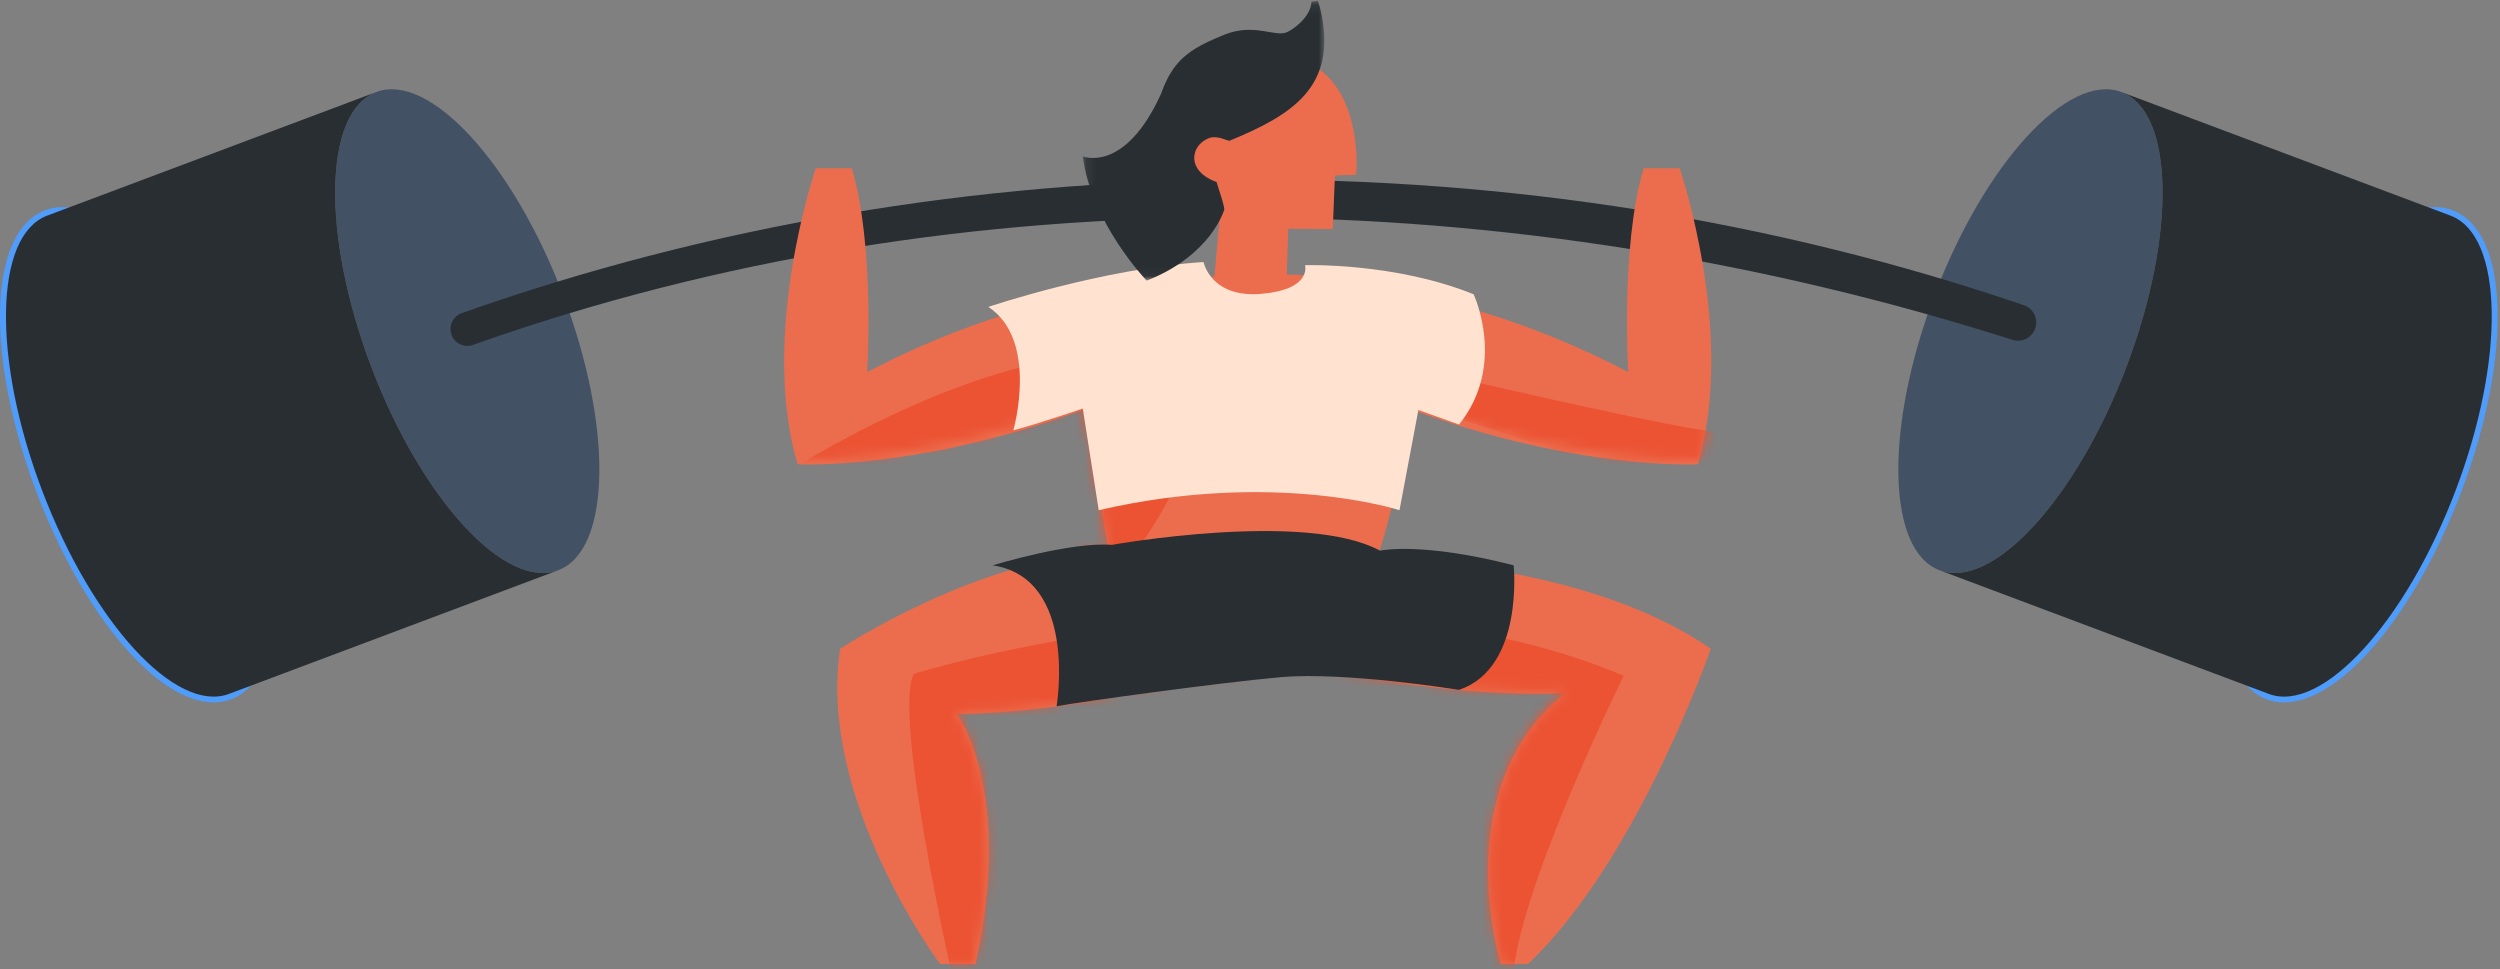 <svg height="100" viewBox="0 0 258 100" width="258" xmlns="http://www.w3.org/2000/svg" xmlns:xlink="http://www.w3.org/1999/xlink"><rect x="0" y="0" width="258" height="100" fill="#808080" stroke="none"/><mask id="a" fill="#fff"><path d="m89.33.082c-2.408 8.017-1.605 21.247-1.605 21.247-10.571-5.557-19.596-7.646-24.143-8.406-9.299-3.363-24.462-1.159-31.104.069-.884.155-1.916.357-3.08.619-.139.031-.216.048-.216.048-4.971 1.136-12.242 3.358-20.446 7.671 0 0 .803-13.229-1.606-21.247h-3.733s-5.9 17.238-1.886 30.867c0 0 12.481.669 29.708-5.702l2.623 14.923c-13.428.401-27.916 10.021-27.916 10.021-2.408 15.634 10.364 32.872 10.364 32.872h3.684c4.015-18.04-1.903-26.058-1.903-26.058 7.193-.152 13.304-1.111 18.116-2.243 8.807-2.071 17.931-2.477 26.876-1.131 11.266 1.696 18.123 1.17 18.123 1.17-12.443 10.022-6.678 28.262-6.678 28.262h2.813c11.385-10.824 18.972-32.872 18.972-32.872-13.192-9.22-34.66-9.421-34.66-9.421 1.823-5.352 2.768-10.946 3.251-15.656 17.411 6.512 30.064 5.835 30.064 5.835 4.014-13.629-1.886-30.867-1.886-30.867" fill="#fff" fill-rule="evenodd"/></mask><mask id="b" fill="#fff"><path d="m89.33.082c-2.408 8.017-1.605 21.247-1.605 21.247-10.571-5.557-19.596-7.646-24.143-8.406-9.299-3.363-24.462-1.159-31.104.069-.884.155-1.916.357-3.08.619-.139.031-.216.048-.216.048-4.971 1.136-12.242 3.358-20.446 7.671 0 0 .803-13.229-1.606-21.247h-3.733s-5.9 17.238-1.886 30.867c0 0 12.481.669 29.708-5.702l2.623 14.923c-13.428.401-27.916 10.021-27.916 10.021-2.408 15.634 10.364 32.872 10.364 32.872h3.684c4.015-18.04-1.903-26.058-1.903-26.058 7.193-.152 13.304-1.111 18.116-2.243 8.807-2.071 17.931-2.477 26.876-1.131 11.266 1.696 18.123 1.17 18.123 1.17-12.443 10.022-6.678 28.262-6.678 28.262h2.813c11.385-10.824 18.972-32.872 18.972-32.872-13.192-9.22-34.66-9.421-34.66-9.421 1.823-5.352 2.768-10.946 3.251-15.656 17.411 6.512 30.064 5.835 30.064 5.835 4.014-13.629-1.886-30.867-1.886-30.867" fill="#fff" fill-rule="evenodd"/></mask><mask id="c" fill="#fff"><path d="m89.33.082c-2.408 8.017-1.605 21.247-1.605 21.247-10.571-5.557-19.596-7.646-24.143-8.406-9.299-3.363-24.462-1.159-31.104.069-.884.155-1.916.357-3.08.619-.139.031-.216.048-.216.048-4.971 1.136-12.242 3.358-20.446 7.671 0 0 .803-13.229-1.606-21.247h-3.733s-5.9 17.238-1.886 30.867c0 0 12.481.669 29.708-5.702l2.623 14.923c-13.428.401-27.916 10.021-27.916 10.021-2.408 15.634 10.364 32.872 10.364 32.872h3.684c4.015-18.04-1.903-26.058-1.903-26.058 7.193-.152 13.304-1.111 18.116-2.243 8.807-2.071 17.931-2.477 26.876-1.131 11.266 1.696 18.123 1.17 18.123 1.17-12.443 10.022-6.678 28.262-6.678 28.262h2.813c11.385-10.824 18.972-32.872 18.972-32.872-13.192-9.22-34.66-9.421-34.66-9.421 1.823-5.352 2.768-10.946 3.251-15.656 17.411 6.512 30.064 5.835 30.064 5.835 4.014-13.629-1.886-30.867-1.886-30.867" fill="#fff" fill-rule="evenodd"/></mask><mask id="d" fill="#fff"><path d="m.135.105h24.93v28.857h-24.93z" fill="#fff" fill-rule="evenodd"/></mask><g fill="none" fill-rule="evenodd"><g transform="translate(0 8.955)"><path d="m58.114 21.502c5.18 13.629 4.95 26.342-.514 28.394-5.463 2.052-14.092-7.334-19.272-20.963s-4.95-26.342.514-28.394c5.463-2.052 14.092 7.334 19.272 20.963" fill="#425164"/><path d="m24.142 34.261c5.18 13.629 4.95 26.342-.513 28.394-5.464 2.052-14.092-7.333-19.273-20.963-5.18-13.63-4.95-26.342.514-28.394 5.463-2.052 14.092 7.334 19.272 20.963" fill="#fff"/><path d="m6.463 13.612c-.483 0-.945.08-1.382.243-5.059 1.901-5.134 14.552-.165 27.627 4.97 13.075 13.439 22.517 18.501 20.617 5.059-1.899 5.134-14.552.165-27.627-4.54-11.947-12.006-20.86-17.12-20.86m15.576 49.921c-5.753.001-13.391-8.865-18.242-21.63-5.378-14.15-5-26.959.861-29.161 5.86-2.2 14.666 7.158 20.044 21.309 5.378 14.151 5 26.96-.862 29.162-.574.215-1.177.32-1.802.32" fill="#4f9cfb"/><path d="m4.87 13.298c-5.463 2.052-5.693 14.765-.513 28.394 5.18 13.63 13.808 23.015 19.272 20.963l33.972-12.759c-5.463 2.052-14.092-7.333-19.272-20.963-5.18-13.629-4.95-26.342.513-28.393z" fill="#282e32"/><path d="m199.649 21.502c-5.18 13.629-4.95 26.342.513 28.394 5.464 2.052 14.092-7.334 19.273-20.963s4.95-26.342-.514-28.394c-5.463-2.052-14.092 7.334-19.272 20.963" fill="#425164"/><path d="m233.621 34.261c-5.18 13.629-4.95 26.342.514 28.394 5.463 2.052 14.092-7.333 19.272-20.963 5.18-13.63 4.95-26.342-.514-28.394-5.463-2.052-14.092 7.334-19.272 20.963" fill="#fff"/><path d="m251.3 13.612c-5.114 0-12.579 8.912-17.12 20.86-4.969 13.075-4.894 25.728.165 27.627.436.164.899.244 1.381.244 5.114.001 12.579-8.912 17.12-20.861 4.97-13.075 4.894-25.726-.165-27.627-.436-.164-.899-.243-1.382-.243m-15.576 49.921c-.624 0-1.227-.105-1.802-.32-5.862-2.202-6.24-15.011-.862-29.162 5.378-14.151 14.183-23.509 20.044-21.309 5.861 2.202 6.239 15.011.861 29.161-4.851 12.764-12.49 21.63-18.242 21.63" fill="#4f9cfb"/><path d="m252.893 13.298c5.463 2.052 5.694 14.765.514 28.394-5.18 13.63-13.809 23.015-19.272 20.963l-33.972-12.759c5.464 2.052 14.092-7.333 19.272-20.963 5.18-13.629 4.95-26.342-.513-28.393z" fill="#282e32"/><path d="m208.877 22.55c-51.357-17.566-110.112-17.294-161.24.817-.854.302-1.326 1.215-1.083 2.083l.01.034c.269.963 1.303 1.491 2.25 1.154 50.707-17.996 107.441-16.896 158.869-.525.967.308 2.003-.201 2.337-1.154l.012-.035c.341-.972-.175-2.039-1.154-2.374" fill="#282e32"/><path d="m145.323 33.184c17.31 6.444 29.89 5.775 29.89 5.775 3.991-13.488-1.875-30.547-1.875-30.547h-3.711c-2.394 7.935-1.596 21.026-1.596 21.026-10.51-5.499-19.482-7.567-24.003-8.319-9.245-3.328-24.32-1.147-30.924.068-.878.152-1.905.352-3.062.612-.138.03-.214.048-.214.048-4.943 1.123-12.171 3.323-20.328 7.591 0 0 .799-13.091-1.596-21.026h-3.712s-5.866 17.059-1.875 30.547c0 0 12.409.661 29.537-5.644l2.608 14.769c-13.35.396-27.755 9.917-27.755 9.917-2.394 15.472 10.304 32.53 10.304 32.53h3.662c3.992-17.852-1.892-25.786-1.892-25.786 7.152-.151 13.227-1.1 18.012-2.22 8.755-2.05 17.827-2.452 26.721-1.119 11.201 1.679 18.018 1.158 18.018 1.158-12.371 9.918-6.64 27.967-6.64 27.967h2.797c11.319-10.711 18.863-32.53 18.863-32.53-13.116-9.125-34.459-9.323-34.459-9.323 1.813-5.296 2.751-10.832 3.232-15.493" fill="#ec6d4e"/></g><g fill="#eb5333"><path d="m17.711 84.183s-6.138-27.059-3.93-31.068c0 0 41.893-13.028 73.254.201 0 0-11.841 24.052-11.44 32.27l-47.565 1.002" mask="url(#a)" transform="translate(80.532 16.418)"/><path d="m.113 32.671s20.491-13.429 35.543-12.427c15.052 1.002 1.606 19.443 1.606 19.443l-4.557.541" mask="url(#b)" transform="translate(80.532 16.418)"/><path d="m64.886 25.114-.73-3.868s30.305 7.216 33.717 7.015c3.411-.2.602 7.817.602 7.817" mask="url(#c)" transform="translate(80.532 16.418)"/></g><g transform="translate(101.41)"><path d="m23.536 32.861.939-10.572s-3.571-4.506-3.116-9.621c.454-5.115 3.399-7.785 10.169-6.775 6.77 1.01 7.27 9.247 7.013 12.146l-2.186.064-.221 5.538-4.6-.038-.337 10.402" fill="#ec6d4e"/><path d="m22.796 27.042s.728 3.73 5.976 3.281c5.248-.45 4.497-2.956 4.497-2.956s9.228-.298 17.395 3c0 0 3.449 7.299-1.499 13.444l-4.198-1.499-1.949 10.341s-12.895-4.196-31.038 0l-1.647-10.491s-4.465 1.531-7.167 2.25c0 0 2.666-9.293-2.582-12.74 0 0 11.771-3.972 22.214-4.63" fill="#ffe3d0"/><g fill="#282e32"><path d="m8.228 9.644c.166-.491.371-.978.614-1.457 1.142-2.247 2.661-3.302 5.907-4.607 3.058-1.23 5.196.26 6.433-.248.637-.262 2.452-1.521 2.564-3.154l.654-.074c.145.411.255.809.339 1.21 1.609 7.632-2.927 10.526-9.47 13.214-.127.052-1.258-.623-2.143-.26-1.186.487-1.631 1.555-1.451 2.403.324 1.536 2.264 2.105 2.264 2.105.043.2.937 2.746.782 2.904 0 0-1.344 4.679-7.993 7.282 0 0-5.703-5.929-6.593-12.827 0 0 4.336 1.817 8.093-6.49" mask="url(#d)" transform="translate(10.196)"/><path d="m13.322 56.232s19.999-3.579 27.684.598c0 0 4.2-.956 13.791 1.511 0 0 1.115 10.565-5.632 12.854 0 0-11.846-1.907-18.443-1.308-6.598.599-20.692 2.547-23.091 2.997 0 0 2.25-13.2-6.596-14.542 0 0 8.064-2.458 12.288-2.11"/></g></g></g></svg>